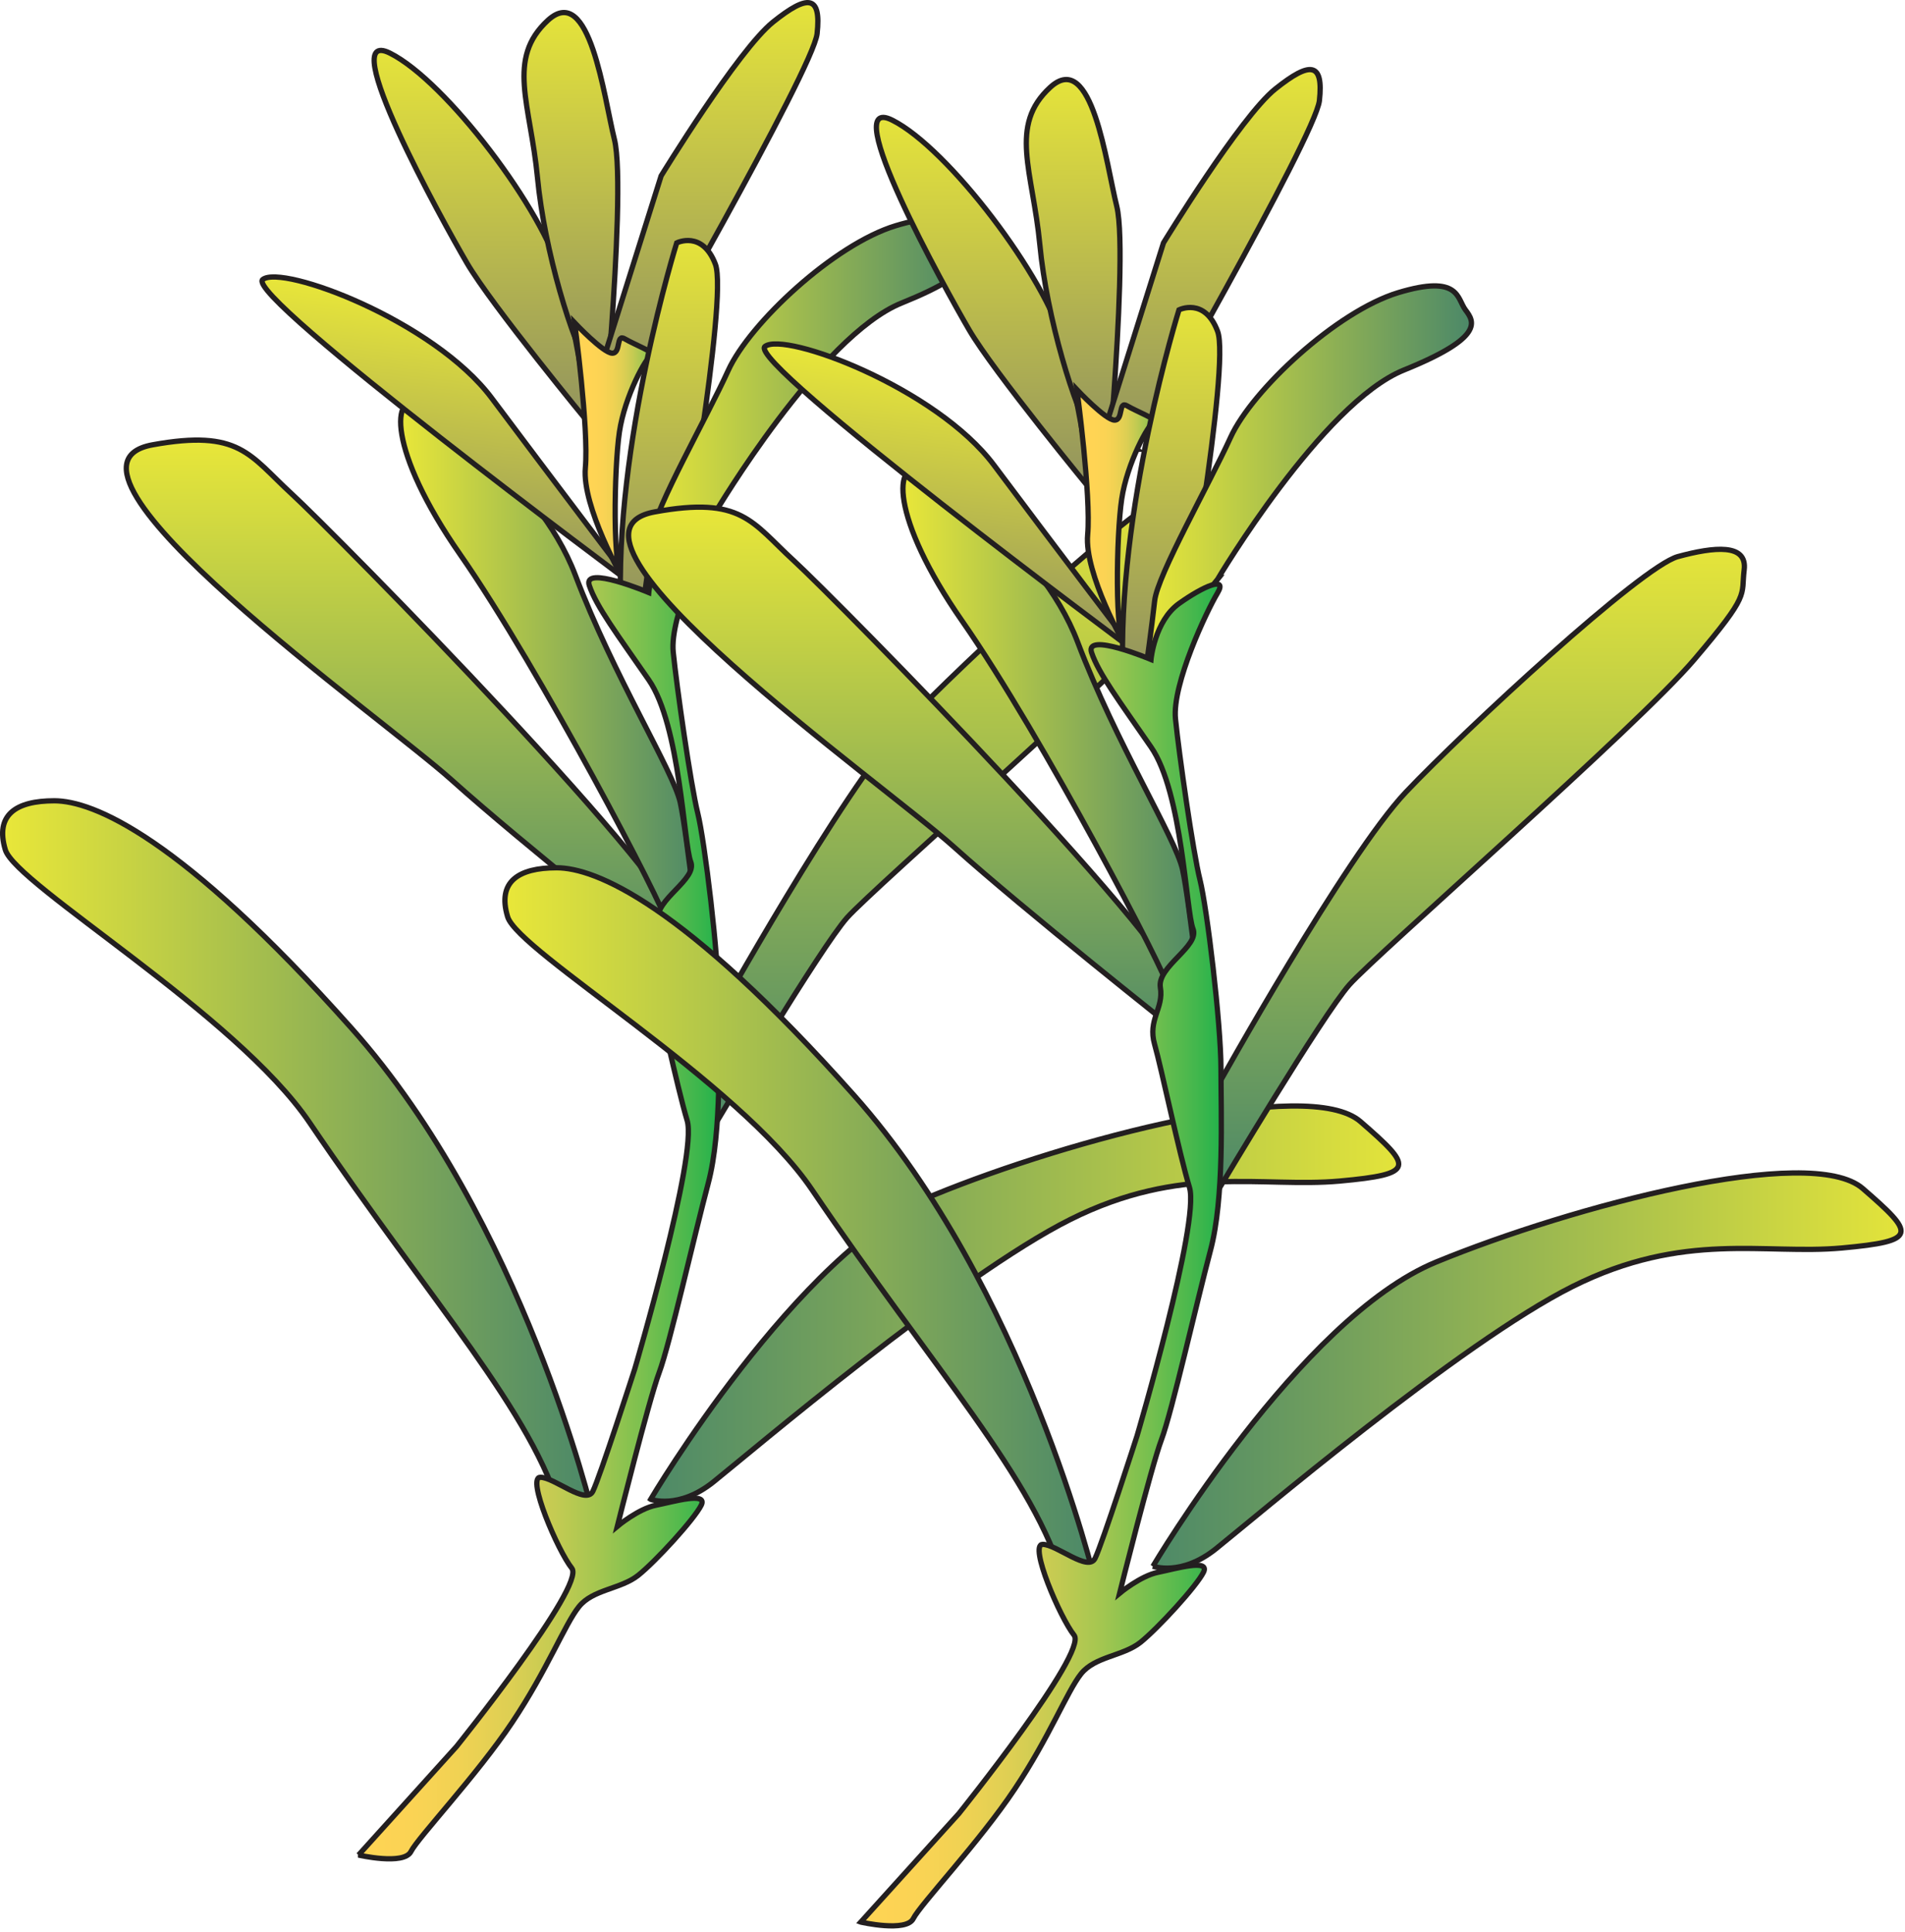 
        <svg xmlns:rdf="http://www.w3.org/1999/02/22-rdf-syntax-ns#" xmlns="http://www.w3.org/2000/svg" xmlns:cc="http://creativecommons.org/ns#" xmlns:xlink="http://www.w3.org/1999/xlink" xmlns:dc="http://purl.org/dc/elements/1.1/" x="0px" y="0px" width="494" height="501" viewBox="0 0 494 501" xml:space="preserve">
            <title>Halophila tricostata 1</title>
            <desc xmlns:ian_image_library="https://ian.umces.edu/media-library/">
                <ian_image_library:title>Halophila tricostata 1</ian_image_library:title>
                <ian_image_library:descr>Illustration of Halophila tricostata</ian_image_library:descr>
                <ian_image_library:scene>
                    <ian_image_library:contains>seagrass, SAV, Plantae, vascular, Magnoliophyta, angiosperm, flowering plant, Liliopsida, monocot, Alismatidae, Hydrocharitales, Hydrocharitaceae, tape-grass, family, Halophila, tricostata</ian_image_library:contains>
                    <ian_image_library:when>2008-08-26</ian_image_library:when>
                </ian_image_library:scene>
            </desc>
            
 <defs></defs>
 <linearGradient id="ian_symbols_0ace04f633a55dc4a5a76e7af364cf2a" y2="5196.1" gradientUnits="userSpaceOnUse" x2="3596.7" gradientTransform="matrix(.175 0 0 .175 -524.42 -652.07)" y1="4375.5" x1="3596.7">
  <stop stop-color="#E9E739" offset="0"/>
  <stop stop-color="#4B8868" offset="1"/>
 </linearGradient>
 <path stroke="#231F20" stroke-width="1.371" d="m174.75 249.81s-39.457-31.225-57.588-47.547c-18.132-16.309-109.79-81.075-77.618-86.93 22.629-4.116 25.142 2.657 36.023 12.642 10.881 9.971 102.57 102.81 101.66 114.6-.90 11.79-2.47 7.24-2.47 7.24z" fill="url(#ian_symbols_0ace04f633a55dc4a5a76e7af364cf2a)"/>
 <linearGradient id="ian_symbols_613b24f0e2d5760491600aee1edc166d" y2="5404.4" gradientUnits="userSpaceOnUse" x2="4449.5" gradientTransform="matrix(.175 0 0 .175 -524.97 -652.52)" y1="4417.9" x1="4449.5">
  <stop stop-color="#E9E739" offset="0"/>
  <stop stop-color="#4B8868" offset="1"/>
 </linearGradient>
 <path stroke="#231F20" stroke-width="1.371" d="m185.26 264.61s33.554-60.229 49.033-76.571c15.472-16.342 61.092-58.502 70.548-61.092s18.068-3.433 17.199 3.44c-.844 6.879 1.726 6.037-12.903 23.242-14.635 17.205-82.587 76.558-89.479 84.3-6.866 7.75-33.554 52.493-33.554 52.493l-.85-25.81z" fill="url(#ian_symbols_613b24f0e2d5760491600aee1edc166d)"/>
 <linearGradient id="ian_symbols_42fead66ca6950b4b1f7ba519aafcd9e" y2="5450.7" gradientUnits="userSpaceOnUse" x2="3878.3" gradientTransform="matrix(.175 0 0 .175 -524.97 -652.52)" y1="5450.7" x1="3003.8">
  <stop stop-color="#E9E739" offset="0"/>
  <stop stop-color="#4B8868" offset="1"/>
 </linearGradient>
 <path stroke="#231F20" stroke-width="1.371" d="m153.73 392.61s-18.135-76.169-62.581-126.03c-44.422-49.876-67.095-58.957-77.066-58.957-9.968 0-15.422 3.64-12.702 12.702 2.734 9.074 59.848 42.615 78.9 70.735 31.851 47.019 58.024 75.259 65.298 101.55 1.54 5.59 8.15 0 8.15 0z" fill="url(#ian_symbols_42fead66ca6950b4b1f7ba519aafcd9e)"/>
 <linearGradient id="ian_symbols_904f15fb0342b41441c6595866ba1886" y2="4739.8" gradientUnits="userSpaceOnUse" x2="4038.9" gradientTransform="matrix(.175 0 0 .175 -524.97 -652.52)" y1="4739.8" x1="3593.5">
  <stop stop-color="#E9E739" offset="0"/>
  <stop stop-color="#4B8868" offset="1"/>
 </linearGradient>
 <path stroke="#231F20" stroke-width="1.371" d="m109.29 104.65s29.933 18.142 39.895 44.449c9.978 26.293 25.389 50.786 27.21 58.937 1.8 8.158 5.434 41.726 5.434 41.726s-9.075-8.178-9.075-10.895c0-2.724-32.641-65.288-53.493-95.195-18.69-26.86-18.12-42.64-9.96-39.03z" fill="url(#ian_symbols_904f15fb0342b41441c6595866ba1886)"/>
 <linearGradient id="ian_symbols_5e37ecb2ba8dbac411c269c4d3e08146" y2="4400.2" gradientUnits="userSpaceOnUse" x2="3713.7" gradientTransform="matrix(.175 0 0 .175 -524.97 -652.66)" y1="3778.3" x1="3713.7">
  <stop stop-color="#E9E739" offset="0"/>
  <stop stop-color="#8B8D61" offset="1"/>
 </linearGradient>
 <path stroke="#231F20" stroke-width="1.371" d="m152.82 109.89s-25.387-30.817-31.737-41.699c-6.351-10.881-34.46-61.667-19.952-54.407 14.511 7.248 39.905 40.795 44.449 58.014 4.53 17.242 7.24 38.092 7.24 38.092z" fill="url(#ian_symbols_5e37ecb2ba8dbac411c269c4d3e08146)"/>
 <linearGradient id="ian_symbols_b053e3e04c56d844bd08e6187b28427e" y2="4329.9" gradientUnits="userSpaceOnUse" x2="3846.3" gradientTransform="matrix(.175 0 0 .175 -525.06 -651.7)" y1="3717" x1="3846.3">
  <stop stop-color="#E9E739" offset="0"/>
  <stop stop-color="#8B8D61" offset="1"/>
 </linearGradient>
 <path stroke="#231F20" stroke-width="1.371" d="m157.51 98.657s.528-6.016 1.118-14.361c1.144-16.135 2.502-41.042.689-48.203-2.71-10.881-6.337-40.809-17.232-30.837-10.858 9.984-4.527 21.762-2.707 40.795 1.811 19.065 9.058 42.622 13.602 49.896 4.53 7.253 6.34-4.538 4.53 2.71z" fill="url(#ian_symbols_b053e3e04c56d844bd08e6187b28427e)"/>
 <linearGradient id="ian_symbols_fbf19cbfa330bd64d989457a4a25fc45" y2="4653" gradientUnits="userSpaceOnUse" x2="3685.1" gradientTransform="matrix(.174 .021 -.021 .174 -433.73 -733.79)" y1="4214.9" x1="3685.1">
  <stop stop-color="#E9E739" offset="0"/>
  <stop stop-color="#8B8D61" offset="1"/>
 </linearGradient>
 <path stroke="#231F20" stroke-width="1.371" d="m163.81 151.33s-100.72-74.891-95.677-78.86c5.029-3.988 44.378 10.708 59.369 30.73 14.99 20.04 36.31 48.13 36.31 48.13z" fill="url(#ian_symbols_fbf19cbfa330bd64d989457a4a25fc45)"/>
 <linearGradient id="ian_symbols_3f511c27149dc8b40905392842c47923" y2="4336.6" gradientUnits="userSpaceOnUse" x2="4053.2" gradientTransform="matrix(.175 0 0 .175 -525.25 -652.2)" y1="3704.4" x1="4053.2">
  <stop stop-color="#E9E739" offset="0"/>
  <stop stop-color="#8B8D61" offset="1"/>
 </linearGradient>
 <path stroke="#231F20" stroke-width="1.371" d="m164.2 99.092s46.644-81.082 47.688-90.356c1.111-10.012-2.355-10.286-11.423-3.032-9.061 7.261-29.024 39.892-29.024 39.892l-15.412 48.973 8.16 4.523z" fill="url(#ian_symbols_3f511c27149dc8b40905392842c47923)"/>
 <linearGradient id="ian_symbols_27d7bc75dc58b63459520b735335b4bd" y2="5671.1" gradientUnits="userSpaceOnUse" x2="3992" gradientTransform="matrix(.175 0 0 .175 -532.69 -654.45)" y1="5671.1" x1="5159.3">
  <stop stop-color="#E9E739" offset="0"/>
  <stop stop-color="#4B8868" offset="1"/>
 </linearGradient>
 <path stroke="#231F20" stroke-width="1.371" d="m168.73 388.73s38.084-64.378 73.432-78.887c35.375-14.501 97.042-30.837 110.63-19.045 13.598 11.792 14.502 13.612-5.441 15.425-19.941 1.8-40.802-4.53-69.818 9.958-29.023 14.522-83.417 60.757-92.485 68.005-9.07 7.28-16.31 4.55-16.31 4.55z" fill="url(#ian_symbols_27d7bc75dc58b63459520b735335b4bd)"/>
 <linearGradient id="ian_symbols_4d91c45c4d6b821475d432aa7f6efe9f" y2="4352.5" gradientUnits="userSpaceOnUse" x2="4029.6" gradientTransform="matrix(.219 0 0 .219 -709.11 -835.44)" y1="4352.5" x1="3937.4">
  <stop stop-color="#FFD454" offset="0"/>
  <stop stop-color="#FBD354" offset=".15"/>
  <stop stop-color="#F0D253" offset=".286"/>
  <stop stop-color="#DECF53" offset=".417"/>
  <stop stop-color="#C4CB52" offset=".544"/>
  <stop stop-color="#A3C650" offset=".669"/>
  <stop stop-color="#79C04F" offset=".792"/>
  <stop stop-color="#4AB84D" offset=".911"/>
  <stop stop-color="#21B24B" offset="1"/>
 </linearGradient>
 <path stroke="#231F20" stroke-width="1.371" d="m161.55 150.08s-10.667-18.737-9.757-28.783c.924-10.064-2.784-37.609-2.784-37.609s7.448 7.883 9.764 7.883c2.322 0 .91-5.12 3.232-3.721 2.329 1.398 8.365 3.721 6.98 4.196-1.398.441-6.98 10.674-8.358 19.949-1.39 9.3-1.86 36.68.93 38.08z" fill="url(#ian_symbols_4d91c45c4d6b821475d432aa7f6efe9f)"/>
 <linearGradient id="ian_symbols_fae106528d4e4b149d23060801587e7b" y2="4670.5" gradientUnits="userSpaceOnUse" x2="3992.1" gradientTransform="matrix(.175 0 0 .175 -525.16 -651.88)" y1="4055.7" x1="3992.1">
  <stop stop-color="#E9E739" offset="0"/>
  <stop stop-color="#8B8D61" offset="1"/>
 </linearGradient>
 <path stroke="#231F20" stroke-width="1.371" d="m161.01 158.06l14.844-7.435s12.996-73.165 9.669-82.091c-3.359-8.901-10.038-5.562-10.038-5.562s-16.34 52.363-14.47 95.093z" fill="url(#ian_symbols_fae106528d4e4b149d23060801587e7b)"/>
 <linearGradient id="ian_symbols_c50c8faf01419874edc601065b078397" y2="4336.1" gradientUnits="userSpaceOnUse" x2="4436" gradientTransform="matrix(.175 0 0 .175 -524.97 -652.52)" y1="4336.1" x1="3953.7">
  <stop stop-color="#E9E739" offset="0"/>
  <stop stop-color="#4B8868" offset="1"/>
 </linearGradient>
 <path stroke="#231F20" stroke-width="1.371" d="m185.52 132.81s27.097-45.693 48.284-54.246c21.167-8.525 18.196-12.614 15.96-15.592-2.229-2.972-1.485-9.275-17.466-4.457-15.967 4.825-37.871 25.263-43.452 37.522-5.561 12.26-18.952 35.643-19.688 42.341-.736 6.686-2.235 17.453-2.235 17.453l18.6-23.02z" fill="url(#ian_symbols_c50c8faf01419874edc601065b078397)"/>
 <linearGradient id="ian_symbols_5ddad06e0c060a84313e19c68d8463cb" y2="5488.7" gradientUnits="userSpaceOnUse" x2="4066.9" gradientTransform="matrix(.175 0 0 .175 -524.97 -652.52)" y1="5488.7" x1="3529.2">
  <stop stop-color="#FFD454" offset="0"/>
  <stop stop-color="#FBD354" offset=".15"/>
  <stop stop-color="#F0D253" offset=".286"/>
  <stop stop-color="#DECF53" offset=".417"/>
  <stop stop-color="#C4CB52" offset=".544"/>
  <stop stop-color="#A3C650" offset=".669"/>
  <stop stop-color="#79C04F" offset=".792"/>
  <stop stop-color="#4AB84D" offset=".911"/>
  <stop stop-color="#21B24B" offset="1"/>
 </linearGradient>
 <path stroke="#231F20" stroke-width="1.371" d="m92.973 480.96l25.39-28.113s33.541-41.698 29.927-46.229c-3.634-4.544-11.795-23.596-8.175-23.596 3.63 0 11.788 7.254 13.615 3.641 1.821-3.641 10.875-31.734 10.875-31.734s16.315-55.311 13.592-64.385c-2.711-9.061-7.248-30.831-9.062-37.181-1.807-6.344 2.429-9.255 1.519-14.709-.897-5.427 10.266-10.674 8.465-15.218-1.807-4.524-2.723-35.361-10.881-47.152-8.158-11.771-13.611-19.033-15.418-24.473-1.827-5.441 15.418 1.82 15.418 1.82s.897-9.991 7.248-14.521c6.344-4.538 12.702-7.248 9.971-2.717-2.717 4.537-11.792 23.583-10.881 32.65.91 9.075 4.544 34.444 6.344 41.706 1.82 7.261 5.447 37.181 5.447 48.966 0 11.778.91 33.541-2.73 47.153-3.621 13.591-9.972 41.711-12.688 48.966-2.71 7.248-10.868 39.905-10.868 39.905s5.44-4.544 9.965-5.461c4.53-.891 13.592-3.613 11.785 0-1.813 3.641-11.785 14.528-16.309 18.143-4.53 3.627-11.792 3.627-15.412 8.17-3.634 4.531-8.171 16.323-17.255 29.922-9.062 13.591-24.473 29.933-26.284 33.54-1.82 3.64-13.607.91-13.607.91z" fill="url(#ian_symbols_5ddad06e0c060a84313e19c68d8463cb)"/>
 <linearGradient id="ian_symbols_0ef9bac5a7c2285409864d26df340ddf" y2="5283.1" gradientUnits="userSpaceOnUse" x2="4248.9" gradientTransform="matrix(.175 0 0 .175 -508.32 -649.92)" y1="4462.5" x1="4248.9">
  <stop stop-color="#E9E739" offset="0"/>
  <stop stop-color="#4B8868" offset="1"/>
 </linearGradient>
 <path stroke="#231F20" stroke-width="1.371" d="m305 267.17s-39.45-31.232-57.593-47.547c-18.142-16.322-109.78-81.054-77.615-86.904 22.626-4.129 25.142 2.657 36.023 12.615 10.881 9.984 102.56 102.82 101.65 114.6-.90 11.79-2.47 7.23-2.47 7.23z" fill="url(#ian_symbols_0ef9bac5a7c2285409864d26df340ddf)"/>
 <linearGradient id="ian_symbols_7411a796990b1f5465a8ef07f0556e2a" y2="5491.4" gradientUnits="userSpaceOnUse" x2="5101.7" gradientTransform="matrix(.175 0 0 .175 -508.87 -650.38)" y1="4504.9" x1="5101.7">
  <stop stop-color="#E9E739" offset="0"/>
  <stop stop-color="#4B8868" offset="1"/>
 </linearGradient>
 <path stroke="#231F20" stroke-width="1.371" d="m315.51 281.97s33.541-60.223 49.026-76.564c15.499-16.342 61.105-58.502 70.555-61.092 9.476-2.57 18.069-3.439 17.199 3.453-.843 6.886 1.727 6.01-12.909 23.215-14.616 17.226-82.581 76.578-89.453 84.327-6.894 7.743-33.555 52.479-33.555 52.479l-.87-25.82z" fill="url(#ian_symbols_7411a796990b1f5465a8ef07f0556e2a)"/>
 <linearGradient id="ian_symbols_231c8bd053d1da04792e847c7d2d48f9" y2="5537.7" gradientUnits="userSpaceOnUse" x2="4530.5" gradientTransform="matrix(.175 0 0 .175 -508.87 -650.38)" y1="5537.7" x1="3656">
  <stop stop-color="#E9E739" offset="0"/>
  <stop stop-color="#4B8868" offset="1"/>
 </linearGradient>
 <path stroke="#231F20" stroke-width="1.371" d="m283.97 409.97s-18.129-76.17-62.551-126.04c-44.436-49.863-67.108-58.937-77.08-58.937s-15.432 3.634-12.702 12.702c2.73 9.061 59.848 42.622 78.9 70.729 31.841 46.998 58.021 75.252 65.261 101.55 1.56 5.61 8.17 0 8.17 0z" fill="url(#ian_symbols_231c8bd053d1da04792e847c7d2d48f9)"/>
 <linearGradient id="ian_symbols_c6abf149ce83a064616ba1cf514df94d" y2="4826.8" gradientUnits="userSpaceOnUse" x2="4691.1" gradientTransform="matrix(.175 0 0 .175 -508.87 -650.38)" y1="4826.8" x1="4245.7">
  <stop stop-color="#E9E739" offset="0"/>
  <stop stop-color="#4B8868" offset="1"/>
 </linearGradient>
 <path stroke="#231F20" stroke-width="1.371" d="m239.55 122.03s29.9 18.136 39.892 44.416c9.972 26.313 25.383 50.786 27.203 58.964 1.82 8.138 5.435 41.692 5.435 41.692s-9.075-8.151-9.075-10.881c0-2.717-32.623-65.281-53.496-95.195-18.68-26.84-18.13-42.62-9.95-38.99z" fill="url(#ian_symbols_c6abf149ce83a064616ba1cf514df94d)"/>
 <linearGradient id="ian_symbols_0cb187d2b0071514110905eba6a5efb2" y2="4487.2" gradientUnits="userSpaceOnUse" x2="4365.9" gradientTransform="matrix(.175 0 0 .175 -508.87 -650.52)" y1="3865.2" x1="4365.9">
  <stop stop-color="#E9E739" offset="0"/>
  <stop stop-color="#8B8D61" offset="1"/>
 </linearGradient>
 <path stroke="#231F20" stroke-width="1.371" d="m283.06 127.26s-25.383-30.837-31.733-41.718c-6.351-10.855-34.458-61.641-19.963-54.394 14.522 7.254 39.905 40.809 44.436 58.041 4.53 17.221 7.25 38.071 7.25 38.071z" fill="url(#ian_symbols_0cb187d2b0071514110905eba6a5efb2)"/>
 <linearGradient id="ian_symbols_6dc9e8b88ef54d44f186902f1caaebdf" y2="4416.8" gradientUnits="userSpaceOnUse" x2="4498.6" gradientTransform="matrix(.175 0 0 .175 -508.96 -649.55)" y1="3804" x1="4498.6">
  <stop stop-color="#E9E739" offset="0"/>
  <stop stop-color="#8B8D61" offset="1"/>
 </linearGradient>
 <path stroke="#231F20" stroke-width="1.371" d="m287.77 116.01s.521-5.996 1.104-14.348c1.138-16.155 2.502-41.036.716-48.209-2.73-10.882-6.351-40.802-17.239-30.824-10.881 9.971-4.523 21.756-2.703 40.809 1.8 19.026 9.061 42.608 13.592 49.863 4.53 7.25 6.35-4.54 4.53 2.71z" fill="url(#ian_symbols_6dc9e8b88ef54d44f186902f1caaebdf)"/>
 <linearGradient id="ian_symbols_01b2b6d56a5817c4094563a1a0e0085d" y2="4662.9" gradientUnits="userSpaceOnUse" x2="4343" gradientTransform="matrix(.174 .021 -.021 .174 -417.63 -731.65)" y1="4224.9" x1="4343">
  <stop stop-color="#E9E739" offset="0"/>
  <stop stop-color="#8B8D61" offset="1"/>
 </linearGradient>
 <path stroke="#231F20" stroke-width="1.371" d="m294.08 168.68s-100.73-74.877-95.71-78.853c5.053-3.955 44.389 10.728 59.379 30.757 14.97 20.03 36.33 48.1 36.33 48.1z" fill="url(#ian_symbols_01b2b6d56a5817c4094563a1a0e0085d)"/>
 <linearGradient id="ian_symbols_3fd258ac9e840504c98f8165cdb959df" y2="4423.6" gradientUnits="userSpaceOnUse" x2="4705.5" gradientTransform="matrix(.175 0 0 .175 -509.14 -650.06)" y1="3791.3" x1="4705.5">
  <stop stop-color="#E9E739" offset="0"/>
  <stop stop-color="#8B8D61" offset="1"/>
 </linearGradient>
 <path stroke="#231F20" stroke-width="1.371" d="m294.45 116.47s46.645-81.094 47.694-90.37c1.104-10.024-2.362-10.285-11.437-3.038-9.055 7.254-28.997 39.905-28.997 39.905l-15.412 48.973 8.16 4.53z" fill="url(#ian_symbols_3fd258ac9e840504c98f8165cdb959df)"/>
 <linearGradient id="ian_symbols_01307709bdeb9a44b109a31abf83dbef" y2="5758.1" gradientUnits="userSpaceOnUse" x2="4644.3" gradientTransform="matrix(.175 0 0 .175 -516.58 -652.31)" y1="5758.1" x1="5811.6">
  <stop stop-color="#E9E739" offset="0"/>
  <stop stop-color="#4B8868" offset="1"/>
 </linearGradient>
 <path stroke="#231F20" stroke-width="1.371" d="m298.98 406.08s38.078-64.371 73.452-78.873c35.354-14.516 97.022-30.837 110.62-19.053 13.604 11.799 14.502 13.599-5.447 15.419-19.957 1.82-40.809-4.537-69.819 9.984-29.01 14.502-83.403 60.758-92.478 68.006-9.06 7.24-16.32 4.51-16.32 4.51z" fill="url(#ian_symbols_01307709bdeb9a44b109a31abf83dbef)"/>
 <linearGradient id="ian_symbols_6e501978b9f09d149da8f313c3c5ff43" y2="4422" gradientUnits="userSpaceOnUse" x2="4551.3" gradientTransform="matrix(.219 0 0 .219 -693.01 -833.29)" y1="4422" x1="4459.1">
  <stop stop-color="#FFD454" offset="0"/>
  <stop stop-color="#FBD354" offset=".15"/>
  <stop stop-color="#F0D253" offset=".286"/>
  <stop stop-color="#DECF53" offset=".417"/>
  <stop stop-color="#C4CB52" offset=".544"/>
  <stop stop-color="#A3C650" offset=".669"/>
  <stop stop-color="#79C04F" offset=".792"/>
  <stop stop-color="#4AB84D" offset=".911"/>
  <stop stop-color="#21B24B" offset="1"/>
 </linearGradient>
 <path stroke="#231F20" stroke-width="1.371" d="m291.79 167.43s-10.653-18.718-9.743-28.783c.923-10.059-2.777-37.61-2.777-37.61s7.428 7.89 9.757 7.89c2.322 0 .924-5.093 3.239-3.708 2.329 1.399 8.358 3.708 6.967 4.176-1.386.476-6.967 10.688-8.353 19.969-1.4 9.28-1.87 36.68.90 38.06z" fill="url(#ian_symbols_6e501978b9f09d149da8f313c3c5ff43)"/>
 <linearGradient id="ian_symbols_cffbc292592389e41d5bc98df2c229b7" y2="4757.4" gradientUnits="userSpaceOnUse" x2="4644.3" gradientTransform="matrix(.175 0 0 .175 -509.05 -649.73)" y1="4142.7" x1="4644.3">
  <stop stop-color="#E9E739" offset="0"/>
  <stop stop-color="#8B8D61" offset="1"/>
 </linearGradient>
 <path stroke="#231F20" stroke-width="1.371" d="m291.23 175.42l14.869-7.415s13.01-73.199 9.65-82.099c-3.333-8.907-10.019-5.567-10.019-5.567s-16.34 52.386-14.5 95.086z" fill="url(#ian_symbols_cffbc292592389e41d5bc98df2c229b7)"/>
 <linearGradient id="ian_symbols_39d46bce4a7159e48d8849927171ff96" y2="4423.1" gradientUnits="userSpaceOnUse" x2="5088.2" gradientTransform="matrix(.175 0 0 .175 -508.87 -650.38)" y1="4423.1" x1="4606.1">
  <stop stop-color="#E9E739" offset="0"/>
  <stop stop-color="#4B8868" offset="1"/>
 </linearGradient>
 <path stroke="#231F20" stroke-width="1.371" d="m315.75 150.17s27.137-45.687 48.29-54.219c21.167-8.552 18.209-12.634 15.974-15.605-2.234-2.979-1.485-9.289-17.446-4.464-15.974 4.845-37.891 25.262-43.458 37.516-5.581 12.26-18.945 35.669-19.682 42.348-.749 6.686-2.235 17.46-2.235 17.46l18.57-23.04z" fill="url(#ian_symbols_39d46bce4a7159e48d8849927171ff96)"/>
 <linearGradient id="ian_symbols_b9d0d4e333b07604b13045a51296f8d9" y2="5575.7" gradientUnits="userSpaceOnUse" x2="4719.2" gradientTransform="matrix(.175 0 0 .175 -508.87 -650.38)" y1="5575.7" x1="4181.4">
  <stop stop-color="#FFD454" offset="0"/>
  <stop stop-color="#FBD354" offset=".15"/>
  <stop stop-color="#F0D253" offset=".286"/>
  <stop stop-color="#DECF53" offset=".417"/>
  <stop stop-color="#C4CB52" offset=".544"/>
  <stop stop-color="#A3C650" offset=".669"/>
  <stop stop-color="#79C04F" offset=".792"/>
  <stop stop-color="#4AB84D" offset=".911"/>
  <stop stop-color="#21B24B" offset="1"/>
 </linearGradient>
 <path stroke="#231F20" stroke-width="1.371" d="m223.22 498.34l25.403-28.101s33.527-41.726 29.907-46.27c-3.62-4.517-11.791-23.556-8.15-23.556 3.6 0 11.771 7.247 13.591 3.62 1.82-3.62 10.882-31.747 10.882-31.747s16.322-55.29 13.611-64.371c-2.73-9.062-7.261-30.824-9.061-37.168-1.82-6.357 2.409-9.275 1.499-14.716-.903-5.441 10.272-10.688 8.465-15.218-1.813-4.537-2.724-35.347-10.895-47.139-8.138-11.791-13.599-19.045-15.412-24.493-1.8-5.441 15.412 1.807 15.412 1.807s.931-9.958 7.261-14.502c6.345-4.53 12.702-7.247 9.972-2.703-2.71 4.517-11.778 23.556-10.882 32.617.91 9.074 4.544 34.478 6.352 41.712 1.82 7.254 5.44 37.188 5.44 48.979s.91 33.554-2.73 47.153c-3.607 13.604-9.958 41.704-12.682 48.973-2.73 7.254-10.868 39.871-10.868 39.871s5.428-4.518 9.958-5.428 13.592-3.627 11.785 0c-1.801 3.621-11.785 14.502-16.315 18.143-4.537 3.607-11.792 3.634-15.419 8.164-3.62 4.537-8.15 16.322-17.226 29.907-9.054 13.612-24.479 29.927-26.286 33.567-1.79 3.62-13.58.91-13.58.91z" fill="url(#ian_symbols_b9d0d4e333b07604b13045a51296f8d9)"/>
</svg>
